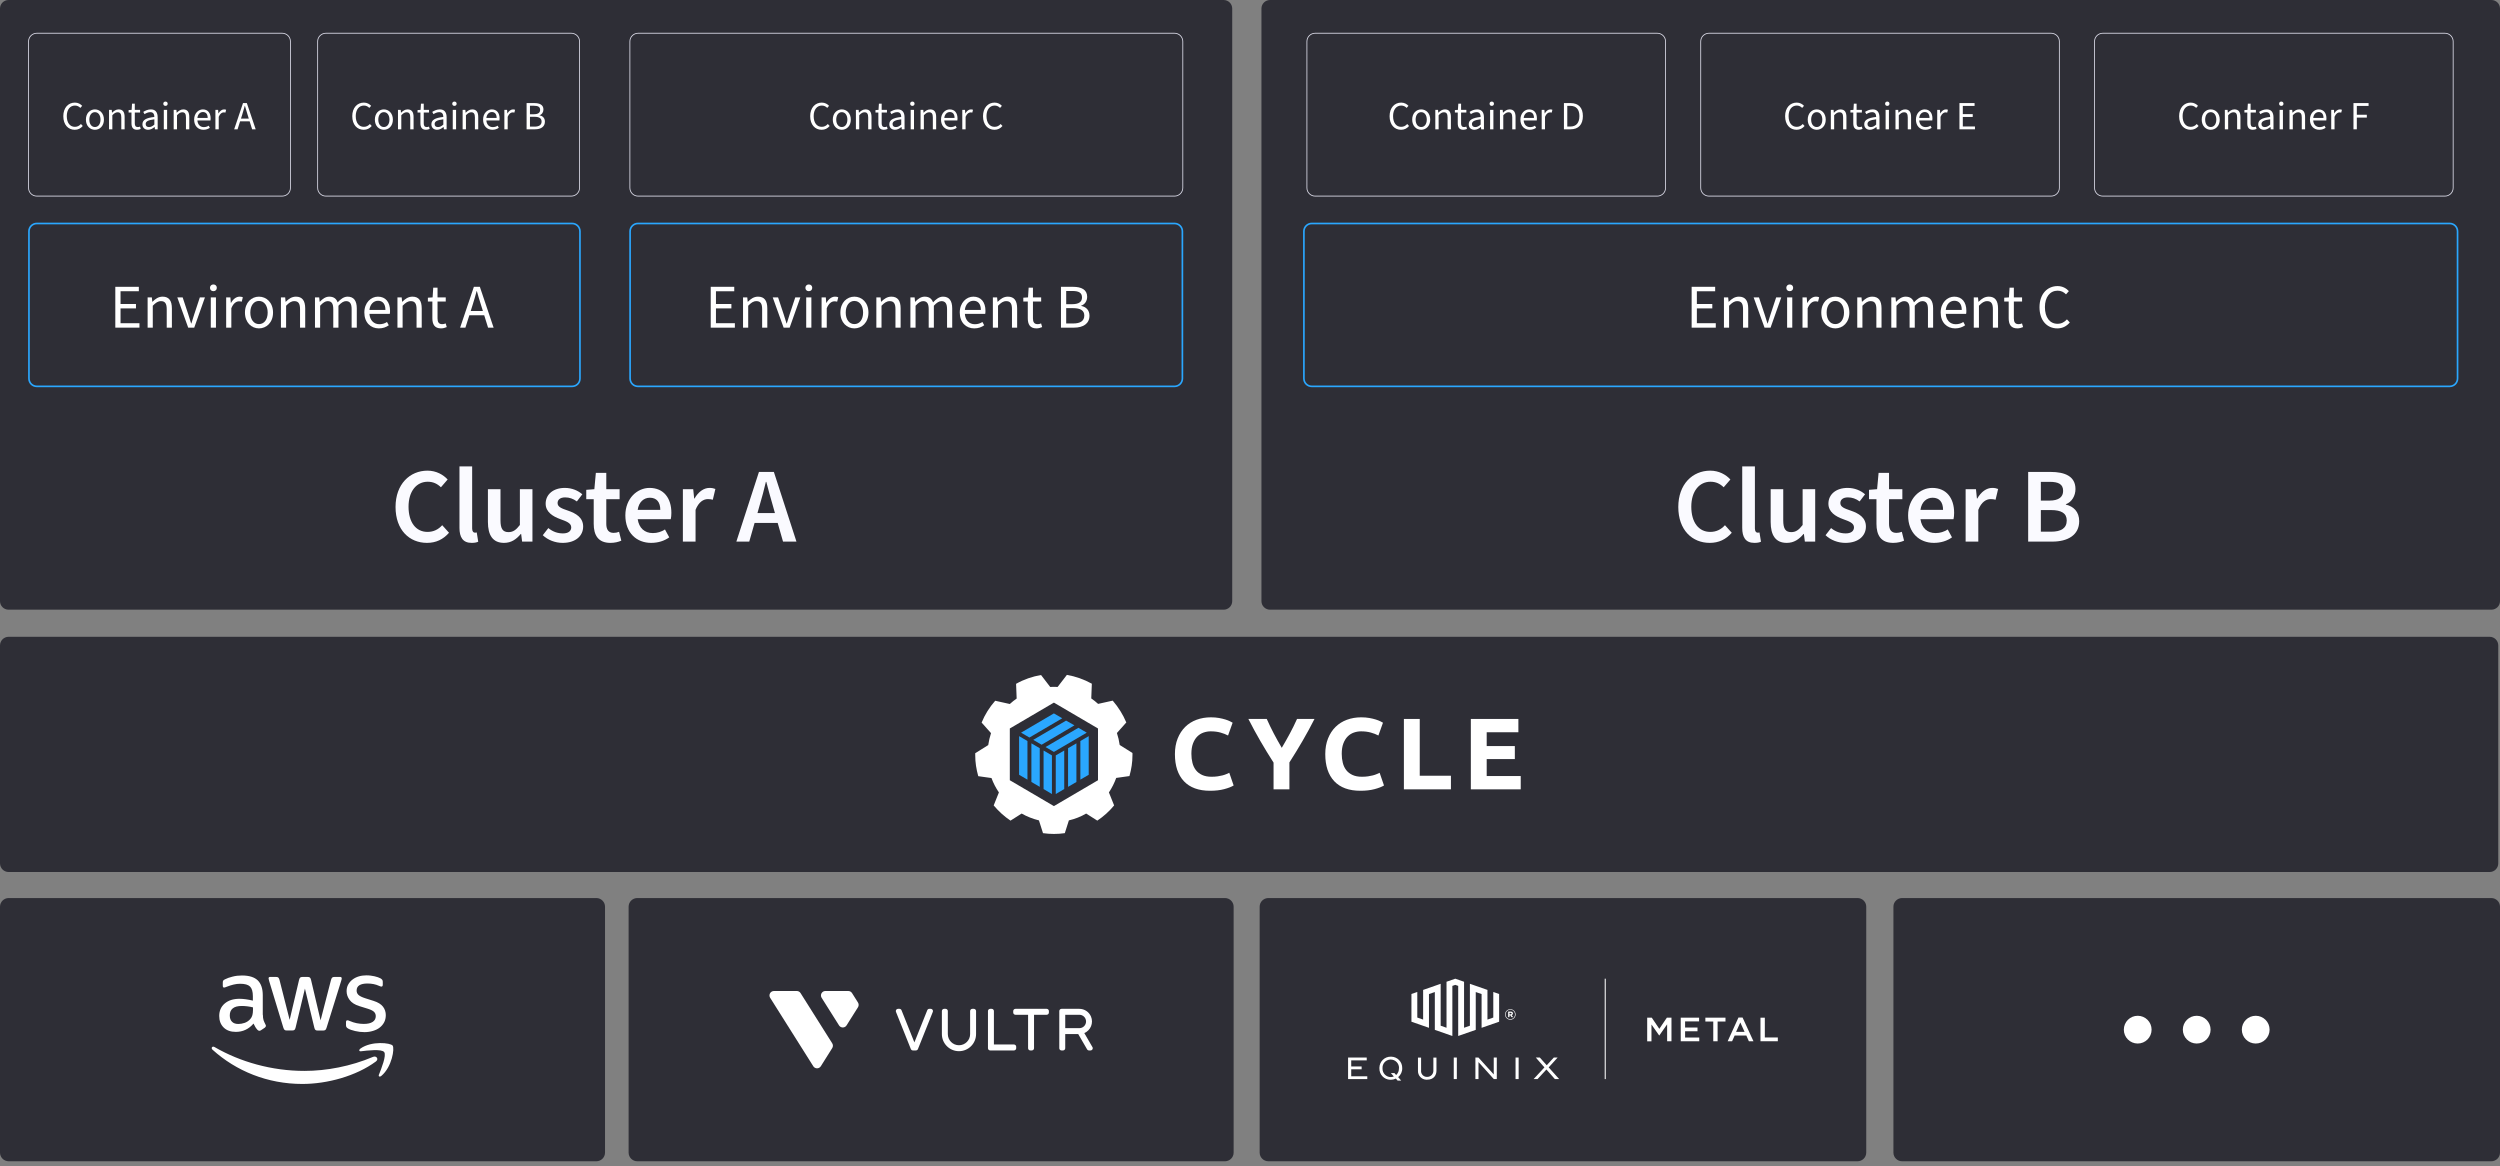 <?xml version="1.0" encoding="utf-8"?>
<!-- Generator: Adobe Illustrator 24.2.1, SVG Export Plug-In . SVG Version: 6.00 Build 0)  -->
<svg version="1.1" xmlns="http://www.w3.org/2000/svg" xmlns:xlink="http://www.w3.org/1999/xlink" x="0px" y="0px"
	 viewBox="0 0 750.885 350.334" style="enable-background:new 0 0 750.885 350.334;" xml:space="preserve">
<rect x="0" y="0" width="750.885" height="350.334" fill="#808080" stroke="none"/>
<style type="text/css">
	.st0{fill:#2E2E36;}
	.st1{fill:#DADAE7;}
	.st2{fill:#FFFFFF;}
	.st3{fill:#2AA7FF;}
	.st4{fill:#FAFAFF;}
</style>
<g id="Layer_2">
</g>
<g id="Layer_1">
	<g>
		<path class="st0" d="M748.294,183.125H381.472c-1.431,0-2.591-1.146-2.591-2.559V2.559c0-1.413,1.16-2.559,2.591-2.559h366.822
			c1.431,0,2.591,1.146,2.591,2.559v178.007C750.885,181.979,749.725,183.125,748.294,183.125z"/>
	</g>
	<g>
		<path class="st0" d="M367.517,183.125H2.583c-1.426,0-2.583-1.146-2.583-2.559V2.559C0,1.146,1.156,0,2.583,0h364.934
			c1.426,0,2.583,1.146,2.583,2.559v178.007C370.1,181.979,368.943,183.125,367.517,183.125z"/>
	</g>
	<g>
		<g>
			<path class="st0" d="M631.575,58.905c-1.366,0-2.477-1.111-2.477-2.476v-43.97c0-1.365,1.111-2.476,2.477-2.476h102.77
				c1.365,0,2.476,1.111,2.476,2.476v43.97c0,1.365-1.111,2.476-2.476,2.476H631.575z"/>
		</g>
		<g>
			<g>
				<path class="st1" d="M734.344,10.108c1.297,0,2.351,1.055,2.351,2.351v43.969c0,1.297-1.055,2.351-2.351,2.351h-102.77
					c-1.297,0-2.351-1.055-2.351-2.351V12.459c0-1.297,1.055-2.351,2.351-2.351H734.344 M734.344,9.858h-102.77
					c-1.437,0-2.601,1.165-2.601,2.601v43.969c0,1.437,1.165,2.601,2.601,2.601h102.77c1.437,0,2.601-1.165,2.601-2.601V12.459
					C736.946,11.023,735.781,9.858,734.344,9.858L734.344,9.858z"/>
			</g>
		</g>
	</g>
	<g>
		<path class="st2" d="M654.508,34.9c0-2.534,1.489-4.084,3.495-4.084c0.96,0,1.705,0.457,2.173,0.973l-0.552,0.625
			c-0.42-0.432-0.937-0.709-1.609-0.709c-1.477,0-2.461,1.213-2.461,3.171c0,1.981,0.937,3.218,2.425,3.218
			c0.757,0,1.321-0.3,1.826-0.852l0.552,0.6c-0.636,0.732-1.405,1.141-2.414,1.141C655.973,38.982,654.508,37.469,654.508,34.9z"/>
		<path class="st2" d="M661.296,35.932c0-1.957,1.273-3.074,2.702-3.074s2.714,1.117,2.714,3.074c0,1.934-1.285,3.05-2.714,3.05
			S661.296,37.865,661.296,35.932z M665.68,35.932c0-1.345-0.672-2.245-1.681-2.245c-0.997,0-1.669,0.9-1.669,2.245
			c0,1.333,0.673,2.222,1.669,2.222C665.007,38.154,665.68,37.265,665.68,35.932z"/>
		<path class="st2" d="M668.242,33.001h0.816l0.084,0.842h0.036c0.552-0.553,1.153-0.985,1.958-0.985
			c1.237,0,1.789,0.793,1.789,2.282v3.698h-0.997v-3.566c0-1.093-0.336-1.55-1.105-1.55c-0.588,0-1.009,0.301-1.585,0.889v4.228
			h-0.997V33.001z"/>
		<path class="st2" d="M674.982,37.025v-3.219h-0.865v-0.744l0.913-0.061l0.12-1.873h0.829v1.873h1.585v0.805h-1.585v3.243
			c0,0.708,0.24,1.116,0.901,1.116c0.216,0,0.432-0.035,0.672-0.144l0.204,0.708c-0.312,0.145-0.708,0.252-1.104,0.252
			C675.403,38.982,674.982,38.19,674.982,37.025z"/>
		<path class="st2" d="M678.275,37.325c0-1.297,1.081-1.922,3.579-2.197c-0.012-0.733-0.252-1.441-1.201-1.441
			c-0.672,0-1.285,0.3-1.741,0.6l-0.384-0.672c0.541-0.36,1.357-0.757,2.294-0.757c1.417,0,2.029,0.948,2.029,2.39v3.591h-0.816
			l-0.096-0.696h-0.036c-0.552,0.469-1.189,0.84-1.921,0.84C679.007,38.982,678.275,38.382,678.275,37.325z M681.853,37.421v-1.585
			c-1.97,0.228-2.606,0.673-2.606,1.429c0,0.648,0.444,0.9,1.009,0.9S681.289,37.913,681.853,37.421z"/>
		<path class="st2" d="M684.535,31.153c0-0.384,0.276-0.648,0.661-0.648s0.66,0.265,0.66,0.648c0,0.396-0.276,0.648-0.66,0.648
			S684.535,31.549,684.535,31.153z M684.691,33.001h0.997v5.837h-0.997V33.001z"/>
		<path class="st2" d="M687.659,33.001h0.816l0.084,0.842h0.036c0.552-0.553,1.153-0.985,1.958-0.985
			c1.237,0,1.789,0.793,1.789,2.282v3.698h-0.997v-3.566c0-1.093-0.336-1.55-1.105-1.55c-0.588,0-1.009,0.301-1.585,0.889v4.228
			h-0.997V33.001z"/>
		<path class="st2" d="M693.799,35.92c0-1.897,1.285-3.062,2.618-3.062c1.489,0,2.342,1.058,2.342,2.738
			c0,0.216-0.012,0.396-0.048,0.589h-3.927c0.084,1.2,0.816,1.992,1.921,1.992c0.564,0,1.057-0.155,1.465-0.432l0.349,0.637
			c-0.504,0.359-1.129,0.6-1.934,0.6C695.024,38.982,693.799,37.853,693.799,35.92z M697.871,35.415
			c0-1.152-0.541-1.765-1.429-1.765c-0.816,0-1.537,0.648-1.657,1.765H697.871z"/>
		<path class="st2" d="M700.192,33.001h0.816l0.084,1.058h0.036c0.408-0.733,1.009-1.201,1.657-1.201
			c0.264,0,0.444,0.036,0.625,0.12l-0.216,0.853c-0.168-0.048-0.3-0.071-0.528-0.071c-0.492,0-1.081,0.348-1.477,1.332v3.747h-0.997
			V33.001z"/>
		<path class="st2" d="M706.872,30.96h4.54v0.854h-3.531v2.653h3.002v0.853h-3.002v3.519h-1.009V30.96z"/>
	</g>
	<g>
		<g>
			<path class="st0" d="M513.293,58.905c-1.366,0-2.477-1.111-2.477-2.476v-43.97c0-1.365,1.111-2.476,2.477-2.476h102.77
				c1.366,0,2.477,1.111,2.477,2.476v43.97c0,1.365-1.111,2.476-2.477,2.476H513.293z"/>
		</g>
		<g>
			<g>
				<path class="st1" d="M616.063,10.108c1.297,0,2.351,1.055,2.351,2.351v43.969c0,1.297-1.055,2.351-2.351,2.351h-102.77
					c-1.297,0-2.351-1.055-2.351-2.351V12.459c0-1.297,1.055-2.351,2.351-2.351H616.063 M616.063,9.858h-102.77
					c-1.437,0-2.601,1.165-2.601,2.601v43.969c0,1.437,1.165,2.601,2.601,2.601h102.77c1.437,0,2.601-1.165,2.601-2.601V12.459
					C618.664,11.023,617.5,9.858,616.063,9.858L616.063,9.858z"/>
			</g>
		</g>
	</g>
	<g>
		<path class="st2" d="M536.166,34.9c0-2.534,1.489-4.084,3.495-4.084c0.96,0,1.705,0.457,2.173,0.973l-0.552,0.625
			c-0.42-0.432-0.937-0.709-1.609-0.709c-1.477,0-2.461,1.213-2.461,3.171c0,1.981,0.937,3.218,2.425,3.218
			c0.757,0,1.321-0.3,1.826-0.852l0.552,0.6c-0.636,0.732-1.405,1.141-2.414,1.141C537.631,38.982,536.166,37.469,536.166,34.9z"/>
		<path class="st2" d="M542.955,35.932c0-1.957,1.273-3.074,2.702-3.074s2.714,1.117,2.714,3.074c0,1.934-1.285,3.05-2.714,3.05
			S542.955,37.865,542.955,35.932z M547.339,35.932c0-1.345-0.672-2.245-1.681-2.245c-0.997,0-1.669,0.9-1.669,2.245
			c0,1.333,0.673,2.222,1.669,2.222C546.666,38.154,547.339,37.265,547.339,35.932z"/>
		<path class="st2" d="M549.9,33.001h0.816l0.084,0.842h0.036c0.552-0.553,1.153-0.985,1.958-0.985c1.237,0,1.789,0.793,1.789,2.282
			v3.698h-0.997v-3.566c0-1.093-0.336-1.55-1.105-1.55c-0.588,0-1.009,0.301-1.585,0.889v4.228H549.9V33.001z"/>
		<path class="st2" d="M556.641,37.025v-3.219h-0.865v-0.744l0.913-0.061l0.12-1.873h0.829v1.873h1.585v0.805h-1.585v3.243
			c0,0.708,0.24,1.116,0.901,1.116c0.216,0,0.432-0.035,0.672-0.144l0.204,0.708c-0.312,0.145-0.708,0.252-1.104,0.252
			C557.061,38.982,556.641,38.19,556.641,37.025z"/>
		<path class="st2" d="M559.933,37.325c0-1.297,1.081-1.922,3.579-2.197c-0.012-0.733-0.252-1.441-1.201-1.441
			c-0.672,0-1.285,0.3-1.741,0.6l-0.384-0.672c0.541-0.36,1.357-0.757,2.294-0.757c1.417,0,2.029,0.948,2.029,2.39v3.591h-0.816
			l-0.096-0.696h-0.036c-0.552,0.469-1.189,0.84-1.921,0.84C560.666,38.982,559.933,38.382,559.933,37.325z M563.512,37.421v-1.585
			c-1.97,0.228-2.606,0.673-2.606,1.429c0,0.648,0.444,0.9,1.009,0.9S562.947,37.913,563.512,37.421z"/>
		<path class="st2" d="M566.194,31.153c0-0.384,0.276-0.648,0.661-0.648s0.66,0.265,0.66,0.648c0,0.396-0.276,0.648-0.66,0.648
			S566.194,31.549,566.194,31.153z M566.35,33.001h0.997v5.837h-0.997V33.001z"/>
		<path class="st2" d="M569.318,33.001h0.816l0.084,0.842h0.036c0.552-0.553,1.153-0.985,1.958-0.985
			c1.237,0,1.789,0.793,1.789,2.282v3.698h-0.997v-3.566c0-1.093-0.336-1.55-1.105-1.55c-0.588,0-1.009,0.301-1.585,0.889v4.228
			h-0.997V33.001z"/>
		<path class="st2" d="M575.458,35.92c0-1.897,1.285-3.062,2.618-3.062c1.489,0,2.342,1.058,2.342,2.738
			c0,0.216-0.012,0.396-0.048,0.589h-3.927c0.084,1.2,0.816,1.992,1.921,1.992c0.564,0,1.057-0.155,1.465-0.432l0.349,0.637
			c-0.504,0.359-1.129,0.6-1.934,0.6C576.683,38.982,575.458,37.853,575.458,35.92z M579.529,35.415
			c0-1.152-0.541-1.765-1.429-1.765c-0.816,0-1.537,0.648-1.657,1.765H579.529z"/>
		<path class="st2" d="M581.85,33.001h0.816l0.084,1.058h0.036c0.408-0.733,1.009-1.201,1.657-1.201c0.264,0,0.444,0.036,0.625,0.12
			l-0.216,0.853c-0.168-0.048-0.3-0.071-0.528-0.071c-0.492,0-1.081,0.348-1.477,1.332v3.747h-0.997V33.001z"/>
		<path class="st2" d="M588.53,30.96h4.54v0.854h-3.531v2.461h2.979v0.854h-2.979v2.857h3.651v0.853h-4.66V30.96z"/>
	</g>
	<g>
		<g>
			<path class="st0" d="M395.012,58.905c-1.366,0-2.477-1.111-2.477-2.476v-43.97c0-1.365,1.111-2.476,2.477-2.476h102.77
				c1.366,0,2.477,1.111,2.477,2.476v43.97c0,1.365-1.111,2.476-2.477,2.476H395.012z"/>
		</g>
		<g>
			<g>
				<path class="st1" d="M497.781,10.108c1.297,0,2.351,1.055,2.351,2.351v43.969c0,1.297-1.055,2.351-2.351,2.351h-102.77
					c-1.297,0-2.351-1.055-2.351-2.351V12.459c0-1.297,1.055-2.351,2.351-2.351H497.781 M497.781,9.858h-102.77
					c-1.437,0-2.601,1.165-2.601,2.601v43.969c0,1.437,1.165,2.601,2.601,2.601h102.77c1.437,0,2.601-1.165,2.601-2.601V12.459
					C500.383,11.023,499.218,9.858,497.781,9.858L497.781,9.858z"/>
			</g>
		</g>
	</g>
	<g>
		<path class="st2" d="M417.368,34.9c0-2.534,1.489-4.084,3.495-4.084c0.96,0,1.705,0.457,2.173,0.973l-0.552,0.625
			c-0.42-0.432-0.937-0.709-1.609-0.709c-1.477,0-2.461,1.213-2.461,3.171c0,1.981,0.937,3.218,2.425,3.218
			c0.757,0,1.321-0.3,1.826-0.852l0.552,0.6c-0.636,0.732-1.405,1.141-2.414,1.141C418.833,38.982,417.368,37.469,417.368,34.9z"/>
		<path class="st2" d="M424.157,35.932c0-1.957,1.273-3.074,2.702-3.074s2.714,1.117,2.714,3.074c0,1.934-1.285,3.05-2.714,3.05
			S424.157,37.865,424.157,35.932z M428.54,35.932c0-1.345-0.672-2.245-1.681-2.245c-0.997,0-1.669,0.9-1.669,2.245
			c0,1.333,0.673,2.222,1.669,2.222C427.868,38.154,428.54,37.265,428.54,35.932z"/>
		<path class="st2" d="M431.102,33.001h0.816l0.084,0.842h0.036c0.552-0.553,1.153-0.985,1.958-0.985
			c1.237,0,1.789,0.793,1.789,2.282v3.698h-0.997v-3.566c0-1.093-0.336-1.55-1.105-1.55c-0.588,0-1.009,0.301-1.585,0.889v4.228
			h-0.997V33.001z"/>
		<path class="st2" d="M437.843,37.025v-3.219h-0.865v-0.744l0.913-0.061l0.12-1.873h0.829v1.873h1.585v0.805h-1.585v3.243
			c0,0.708,0.24,1.116,0.901,1.116c0.216,0,0.432-0.035,0.672-0.144l0.204,0.708c-0.312,0.145-0.708,0.252-1.104,0.252
			C438.263,38.982,437.843,38.19,437.843,37.025z"/>
		<path class="st2" d="M441.135,37.325c0-1.297,1.081-1.922,3.579-2.197c-0.012-0.733-0.252-1.441-1.201-1.441
			c-0.672,0-1.285,0.3-1.741,0.6l-0.384-0.672c0.541-0.36,1.357-0.757,2.294-0.757c1.417,0,2.029,0.948,2.029,2.39v3.591h-0.816
			l-0.096-0.696h-0.036c-0.552,0.469-1.189,0.84-1.921,0.84C441.868,38.982,441.135,38.382,441.135,37.325z M444.714,37.421v-1.585
			c-1.97,0.228-2.606,0.673-2.606,1.429c0,0.648,0.444,0.9,1.009,0.9S444.15,37.913,444.714,37.421z"/>
		<path class="st2" d="M447.396,31.153c0-0.384,0.276-0.648,0.661-0.648s0.66,0.265,0.66,0.648c0,0.396-0.276,0.648-0.66,0.648
			S447.396,31.549,447.396,31.153z M447.552,33.001h0.997v5.837h-0.997V33.001z"/>
		<path class="st2" d="M450.52,33.001h0.816l0.084,0.842h0.036c0.552-0.553,1.153-0.985,1.958-0.985
			c1.237,0,1.789,0.793,1.789,2.282v3.698h-0.997v-3.566c0-1.093-0.336-1.55-1.105-1.55c-0.588,0-1.009,0.301-1.585,0.889v4.228
			h-0.997V33.001z"/>
		<path class="st2" d="M456.66,35.92c0-1.897,1.285-3.062,2.618-3.062c1.489,0,2.342,1.058,2.342,2.738
			c0,0.216-0.012,0.396-0.048,0.589h-3.927c0.084,1.2,0.816,1.992,1.921,1.992c0.564,0,1.057-0.155,1.465-0.432l0.349,0.637
			c-0.504,0.359-1.129,0.6-1.934,0.6C457.885,38.982,456.66,37.853,456.66,35.92z M460.731,35.415c0-1.152-0.541-1.765-1.429-1.765
			c-0.816,0-1.537,0.648-1.657,1.765H460.731z"/>
		<path class="st2" d="M463.052,33.001h0.816l0.084,1.058h0.036c0.408-0.733,1.009-1.201,1.657-1.201
			c0.264,0,0.444,0.036,0.625,0.12l-0.216,0.853c-0.168-0.048-0.3-0.071-0.528-0.071c-0.492,0-1.081,0.348-1.477,1.332v3.747h-0.997
			V33.001z"/>
		<path class="st2" d="M469.733,30.96h1.97c2.426,0,3.723,1.405,3.723,3.902c0,2.511-1.297,3.976-3.675,3.976h-2.018V30.96z
			 M471.63,38.009c1.837,0,2.75-1.152,2.75-3.146c0-1.98-0.913-3.074-2.75-3.074h-0.889v6.221H471.63z"/>
	</g>
	<g>
		<g>
			<path class="st0" d="M11.049,116.045c-1.296,0-2.351-1.055-2.351-2.352V69.478c0-1.296,1.055-2.351,2.351-2.351h160.793
				c1.296,0,2.351,1.055,2.351,2.351v44.215c0,1.297-1.055,2.352-2.351,2.352H11.049z"/>
		</g>
		<g>
			<g>
				<path class="st3" d="M171.842,67.376c1.159,0,2.101,0.943,2.101,2.101v44.216c0,1.159-0.943,2.101-2.101,2.101H11.049
					c-1.159,0-2.101-0.943-2.101-2.101V69.478c0-1.159,0.943-2.101,2.101-2.101H171.842 M171.842,66.876H11.049
					c-1.437,0-2.601,1.165-2.601,2.601v44.216c0,1.437,1.165,2.601,2.601,2.601h160.793c1.437,0,2.601-1.165,2.601-2.601V69.478
					C174.444,68.041,173.279,66.876,171.842,66.876L171.842,66.876z"/>
			</g>
		</g>
	</g>
	<g>
		<g>
			<path class="st0" d="M11.049,58.905c-1.365,0-2.476-1.111-2.476-2.476v-43.97c0-1.365,1.111-2.476,2.476-2.476H84.76
				c1.365,0,2.476,1.111,2.476,2.476v43.97c0,1.365-1.111,2.476-2.476,2.476H11.049z"/>
		</g>
		<g>
			<g>
				<path class="st1" d="M84.76,10.108c1.297,0,2.351,1.055,2.351,2.351v43.969c0,1.297-1.055,2.351-2.351,2.351H11.049
					c-1.297,0-2.351-1.055-2.351-2.351V12.459c0-1.297,1.055-2.351,2.351-2.351H84.76 M84.76,9.858H11.049
					c-1.437,0-2.601,1.165-2.601,2.601v43.969c0,1.437,1.165,2.601,2.601,2.601H84.76c1.437,0,2.601-1.165,2.601-2.601V12.459
					C87.361,11.023,86.196,9.858,84.76,9.858L84.76,9.858z"/>
			</g>
		</g>
	</g>
	<g>
		<g>
			<path class="st0" d="M97.88,58.905c-1.366,0-2.477-1.111-2.477-2.476v-43.97c0-1.365,1.111-2.476,2.477-2.476h73.71
				c1.366,0,2.477,1.111,2.477,2.476v43.97c0,1.365-1.111,2.476-2.477,2.476H97.88z"/>
		</g>
		<g>
			<g>
				<path class="st1" d="M171.59,10.108c1.297,0,2.351,1.055,2.351,2.351v43.969c0,1.297-1.055,2.351-2.351,2.351H97.88
					c-1.297,0-2.351-1.055-2.351-2.351V12.459c0-1.297,1.055-2.351,2.351-2.351H171.59 M171.59,9.858H97.88
					c-1.437,0-2.601,1.165-2.601,2.601v43.969c0,1.437,1.165,2.601,2.601,2.601h73.711c1.437,0,2.601-1.165,2.601-2.601V12.459
					C174.192,11.023,173.027,9.858,171.59,9.858L171.59,9.858z"/>
			</g>
		</g>
	</g>
	<g>
		<path class="st0" d="M747.786,261.911H2.579c-1.424,0-2.579-1.165-2.579-2.601v-65.444c0-1.437,1.154-2.601,2.579-2.601h745.207
			c1.424,0,2.579,1.165,2.579,2.601v65.444C750.364,260.747,749.21,261.911,747.786,261.911z"/>
	</g>
	<g>
		<path class="st4" d="M118.803,152.274c0-6.848,4.288-10.911,9.6-10.911c2.624,0,4.735,1.216,6.048,2.656l-2.017,2.336
			c-1.088-1.057-2.335-1.664-3.968-1.664c-3.327,0-5.759,2.815-5.759,7.487c0,4.703,2.207,7.583,5.695,7.583
			c1.824,0,3.264-0.735,4.416-2.016l2.048,2.271c-1.761,2.017-3.937,3.04-6.624,3.04
			C122.996,163.057,118.803,159.217,118.803,152.274z"/>
		<path class="st4" d="M138.004,158.545v-18.463h3.808v18.655c0,0.928,0.416,1.248,0.8,1.248c0.192,0,0.32,0,0.576-0.064
			l0.448,2.784c-0.448,0.224-1.088,0.352-1.984,0.352C138.996,163.057,138.004,161.329,138.004,158.545z"/>
		<path class="st4" d="M146.548,156.785v-9.855h3.775v9.376c0,2.56,0.735,3.52,2.399,3.52c1.376,0,2.272-0.64,3.424-2.144V146.93
			h3.776v15.743h-3.104l-0.288-2.304h-0.096c-1.376,1.632-2.88,2.688-5.056,2.688C148.019,163.057,146.548,160.753,146.548,156.785z
			"/>
		<path class="st4" d="M163.027,160.753l1.664-2.144c1.376,1.12,2.815,1.6,4.416,1.6c1.663,0,2.464-0.768,2.464-1.824
			c0-1.312-1.536-1.823-3.296-2.464c-2.272-0.831-4.384-2.144-4.384-4.64c0-2.751,2.239-4.735,5.76-4.735
			c2.144,0,3.968,0.8,5.247,1.92l-1.632,2.144c-1.12-0.832-2.271-1.216-3.52-1.216c-1.568,0-2.271,0.769-2.271,1.696
			c0,1.151,1.119,1.6,3.104,2.271c2.432,0.832,4.575,2.08,4.575,4.8s-2.176,4.896-6.175,4.896
			C166.802,163.057,164.563,162.225,163.027,160.753z"/>
		<path class="st4" d="M178.323,157.329v-7.392h-2.239v-2.815l2.432-0.192l0.447-4.896h3.136v4.896h4v3.008h-4v7.392
			c0,1.824,0.736,2.72,2.208,2.72c0.544,0,1.088-0.096,1.632-0.319l0.672,2.655c-0.831,0.384-1.983,0.672-3.264,0.672
			C179.667,163.057,178.323,160.753,178.323,157.329z"/>
		<path class="st4" d="M187.827,154.802c0-5.12,3.584-8.256,7.264-8.256c4.256,0,6.56,3.072,6.56,7.487
			c0,0.769-0.063,1.344-0.191,1.92h-9.92c0.384,2.624,2.048,4.16,4.544,4.16c1.344,0,2.56-0.384,3.647-1.088l1.28,2.367
			c-1.472,1.088-3.392,1.664-5.439,1.664C191.219,163.057,187.827,160.049,187.827,154.802z M198.322,153.138
			c0-2.304-1.088-3.647-3.136-3.647c-1.791,0-3.327,1.279-3.647,3.647H198.322z"/>
		<path class="st4" d="M205.107,146.93h3.104l0.288,2.816h0.096c1.152-2.048,2.816-3.2,4.48-3.2c0.8,0,1.312,0.128,1.791,0.32
			l-0.768,3.231c-0.479-0.128-0.864-0.191-1.504-0.191c-1.248,0-2.752,0.831-3.68,3.231v9.535h-3.808V146.93z"/>
		<path class="st4" d="M227.955,141.746h4.479l6.783,20.927h-4.031l-1.601-5.6h-6.943l-1.6,5.6h-3.872L227.955,141.746z
			 M227.507,154.098h5.247l-0.703-2.496c-0.673-2.208-1.28-4.607-1.889-6.88h-0.128c-0.544,2.305-1.151,4.672-1.823,6.88
			L227.507,154.098z"/>
	</g>
	<g>
		<path class="st4" d="M504.083,152.274c0-6.848,4.288-10.911,9.599-10.911c2.624,0,4.736,1.216,6.048,2.656l-2.016,2.336
			c-1.088-1.057-2.335-1.664-3.968-1.664c-3.328,0-5.759,2.815-5.759,7.487c0,4.703,2.208,7.583,5.695,7.583
			c1.824,0,3.264-0.735,4.416-2.016l2.048,2.271c-1.76,2.017-3.936,3.04-6.624,3.04
			C508.275,163.057,504.083,159.217,504.083,152.274z"/>
		<path class="st4" d="M523.283,158.545v-18.463h3.808v18.655c0,0.928,0.416,1.248,0.8,1.248c0.192,0,0.32,0,0.576-0.064
			l0.448,2.784c-0.448,0.224-1.088,0.352-1.984,0.352C524.275,163.057,523.283,161.329,523.283,158.545z"/>
		<path class="st4" d="M531.827,156.785v-9.855h3.775v9.376c0,2.56,0.736,3.52,2.4,3.52c1.376,0,2.272-0.64,3.424-2.144V146.93
			h3.776v15.743h-3.104l-0.288-2.304h-0.096c-1.376,1.632-2.88,2.688-5.056,2.688C533.299,163.057,531.827,160.753,531.827,156.785z
			"/>
		<path class="st4" d="M548.307,160.753l1.664-2.144c1.376,1.12,2.816,1.6,4.416,1.6c1.664,0,2.464-0.768,2.464-1.824
			c0-1.312-1.536-1.823-3.296-2.464c-2.272-0.831-4.384-2.144-4.384-4.64c0-2.751,2.24-4.735,5.76-4.735
			c2.144,0,3.968,0.8,5.248,1.92l-1.632,2.144c-1.12-0.832-2.272-1.216-3.52-1.216c-1.568,0-2.271,0.769-2.271,1.696
			c0,1.151,1.12,1.6,3.104,2.271c2.432,0.832,4.576,2.08,4.576,4.8s-2.176,4.896-6.175,4.896
			C552.082,163.057,549.842,162.225,548.307,160.753z"/>
		<path class="st4" d="M563.603,157.329v-7.392h-2.24v-2.815l2.432-0.192l0.448-4.896h3.136v4.896h4v3.008h-4v7.392
			c0,1.824,0.736,2.72,2.208,2.72c0.544,0,1.088-0.096,1.632-0.319l0.672,2.655c-0.832,0.384-1.984,0.672-3.264,0.672
			C564.946,163.057,563.603,160.753,563.603,157.329z"/>
		<path class="st4" d="M573.107,154.802c0-5.12,3.584-8.256,7.264-8.256c4.256,0,6.56,3.072,6.56,7.487
			c0,0.769-0.064,1.344-0.192,1.92h-9.919c0.384,2.624,2.048,4.16,4.543,4.16c1.344,0,2.56-0.384,3.648-1.088l1.28,2.367
			c-1.472,1.088-3.392,1.664-5.439,1.664C576.499,163.057,573.107,160.049,573.107,154.802z M583.602,153.138
			c0-2.304-1.088-3.647-3.136-3.647c-1.792,0-3.328,1.279-3.647,3.647H583.602z"/>
		<path class="st4" d="M590.386,146.93h3.104l0.288,2.816h0.096c1.152-2.048,2.816-3.2,4.48-3.2c0.8,0,1.312,0.128,1.792,0.32
			l-0.768,3.231c-0.48-0.128-0.864-0.191-1.504-0.191c-1.248,0-2.752,0.831-3.68,3.231v9.535h-3.808V146.93z"/>
		<path class="st4" d="M609.17,141.746h6.72c4.319,0,7.487,1.312,7.487,5.152c0,1.983-1.088,3.903-2.88,4.543v0.128
			c2.304,0.513,4,2.145,4,4.96c0,4.191-3.456,6.144-8.063,6.144h-7.264V141.746z M615.57,150.354c2.848,0,4.096-1.12,4.096-2.911
			c0-1.984-1.344-2.721-4.032-2.721h-2.656v5.632H615.57z M616.049,159.697c3.04,0,4.704-1.056,4.704-3.392
			c0-2.145-1.632-3.104-4.704-3.104h-3.072v6.496H616.049z"/>
	</g>
	<g>
		<path class="st2" d="M34.634,86.147H41.7v1.327h-5.496v3.832h4.636v1.327h-4.636v4.448h5.682v1.328h-7.252V86.147z"/>
		<path class="st2" d="M44.337,89.324h1.271l0.131,1.309h0.056c0.86-0.86,1.794-1.532,3.047-1.532c1.925,0,2.785,1.233,2.785,3.551
			v5.758h-1.552v-5.553c0-1.7-0.523-2.41-1.719-2.41c-0.916,0-1.57,0.467-2.468,1.383v6.58h-1.551V89.324z"/>
		<path class="st2" d="M53.254,89.324h1.608l1.701,5.141c0.28,0.897,0.561,1.813,0.841,2.691h0.075
			c0.262-0.878,0.561-1.794,0.841-2.691l1.701-5.141h1.533l-3.215,9.085h-1.813L53.254,89.324z"/>
		<path class="st2" d="M63.068,86.447c0-0.599,0.43-1.01,1.028-1.01c0.598,0,1.028,0.411,1.028,1.01c0,0.616-0.43,1.009-1.028,1.009
			C63.499,87.455,63.068,87.063,63.068,86.447z M63.311,89.324h1.551v9.085h-1.551V89.324z"/>
		<path class="st2" d="M67.929,89.324H69.2l0.131,1.646h0.056c0.636-1.141,1.57-1.869,2.58-1.869c0.411,0,0.691,0.056,0.972,0.187
			l-0.336,1.327c-0.262-0.074-0.467-0.112-0.822-0.112c-0.767,0-1.682,0.542-2.299,2.075v5.832h-1.551V89.324z"/>
		<path class="st2" d="M73.575,93.886c0-3.047,1.981-4.785,4.206-4.785c2.225,0,4.225,1.738,4.225,4.785
			c0,3.009-2,4.747-4.225,4.747C75.556,98.633,73.575,96.895,73.575,93.886z M80.397,93.886c0-2.094-1.047-3.496-2.617-3.496
			c-1.551,0-2.598,1.402-2.598,3.496c0,2.074,1.047,3.457,2.598,3.457C79.351,97.343,80.397,95.96,80.397,93.886z"/>
		<path class="st2" d="M84.38,89.324h1.271l0.131,1.309h0.056c0.86-0.86,1.794-1.532,3.047-1.532c1.925,0,2.785,1.233,2.785,3.551
			v5.758h-1.552v-5.553c0-1.7-0.523-2.41-1.719-2.41c-0.916,0-1.57,0.467-2.468,1.383v6.58H84.38V89.324z"/>
		<path class="st2" d="M94.606,89.324h1.271l0.131,1.309h0.056c0.804-0.86,1.738-1.532,2.822-1.532c1.402,0,2.15,0.654,2.523,1.719
			c0.935-1.009,1.888-1.719,2.991-1.719c1.87,0,2.767,1.233,2.767,3.551v5.758h-1.551v-5.553c0-1.7-0.542-2.41-1.683-2.41
			c-0.71,0-1.439,0.448-2.28,1.383v6.58h-1.551v-5.553c0-1.7-0.523-2.41-1.683-2.41c-0.673,0-1.42,0.448-2.262,1.383v6.58h-1.551
			V89.324z"/>
		<path class="st2" d="M109.431,93.866c0-2.953,2-4.766,4.075-4.766c2.318,0,3.645,1.645,3.645,4.262
			c0,0.336-0.019,0.616-0.075,0.916h-6.112c0.131,1.869,1.271,3.103,2.991,3.103c0.878,0,1.645-0.243,2.28-0.673l0.542,0.99
			c-0.785,0.561-1.757,0.935-3.009,0.935C111.337,98.633,109.431,96.876,109.431,93.866z M115.767,93.081
			c0-1.794-0.841-2.747-2.224-2.747c-1.271,0-2.393,1.009-2.58,2.747H115.767z"/>
		<path class="st2" d="M119.376,89.324h1.271l0.131,1.309h0.056c0.86-0.86,1.794-1.532,3.047-1.532c1.925,0,2.785,1.233,2.785,3.551
			v5.758h-1.552v-5.553c0-1.7-0.523-2.41-1.719-2.41c-0.916,0-1.57,0.467-2.468,1.383v6.58h-1.551V89.324z"/>
		<path class="st2" d="M129.863,95.587v-5.01h-1.346v-1.159l1.42-0.094l0.187-2.916h1.29v2.916h2.467v1.253h-2.467v5.047
			c0,1.103,0.374,1.738,1.402,1.738c0.337,0,0.673-0.057,1.047-0.225l0.318,1.103c-0.486,0.225-1.103,0.393-1.72,0.393
			C130.518,98.633,129.863,97.4,129.863,95.587z"/>
		<path class="st2" d="M142.332,86.147h1.794l4.131,12.263h-1.664l-1.159-3.721h-4.468l-1.177,3.721h-1.589L142.332,86.147z
			 M141.379,93.418h3.664l-0.58-1.851c-0.449-1.364-0.841-2.711-1.233-4.131h-0.075c-0.374,1.42-0.766,2.767-1.196,4.131
			L141.379,93.418z"/>
	</g>
	<g>
		<path class="st2" d="M19.014,34.9c0-2.534,1.489-4.084,3.495-4.084c0.96,0,1.705,0.457,2.173,0.973l-0.552,0.625
			c-0.42-0.432-0.937-0.709-1.609-0.709c-1.477,0-2.461,1.213-2.461,3.171c0,1.981,0.937,3.218,2.425,3.218
			c0.757,0,1.321-0.3,1.826-0.852l0.552,0.6c-0.636,0.732-1.405,1.141-2.414,1.141C20.479,38.982,19.014,37.469,19.014,34.9z"/>
		<path class="st2" d="M25.803,35.932c0-1.957,1.273-3.074,2.702-3.074s2.714,1.117,2.714,3.074c0,1.934-1.285,3.05-2.714,3.05
			S25.803,37.865,25.803,35.932z M30.187,35.932c0-1.345-0.672-2.245-1.681-2.245c-0.997,0-1.669,0.9-1.669,2.245
			c0,1.333,0.673,2.222,1.669,2.222C29.514,38.154,30.187,37.265,30.187,35.932z"/>
		<path class="st2" d="M32.748,33.001h0.816l0.084,0.842h0.036c0.552-0.553,1.153-0.985,1.958-0.985
			c1.237,0,1.789,0.793,1.789,2.282v3.698h-0.997v-3.566c0-1.093-0.336-1.55-1.105-1.55c-0.588,0-1.009,0.301-1.585,0.889v4.228
			h-0.997V33.001z"/>
		<path class="st2" d="M39.489,37.025v-3.219h-0.865v-0.744l0.913-0.061l0.12-1.873h0.829v1.873h1.585v0.805h-1.585v3.243
			c0,0.708,0.24,1.116,0.901,1.116c0.216,0,0.432-0.035,0.672-0.144l0.204,0.708c-0.312,0.145-0.708,0.252-1.104,0.252
			C39.909,38.982,39.489,38.19,39.489,37.025z"/>
		<path class="st2" d="M42.781,37.325c0-1.297,1.081-1.922,3.579-2.197c-0.012-0.733-0.252-1.441-1.201-1.441
			c-0.672,0-1.285,0.3-1.741,0.6l-0.384-0.672c0.541-0.36,1.357-0.757,2.294-0.757c1.417,0,2.029,0.948,2.029,2.39v3.591H46.54
			l-0.096-0.696h-0.036c-0.552,0.469-1.189,0.84-1.921,0.84C43.514,38.982,42.781,38.382,42.781,37.325z M46.36,37.421v-1.585
			c-1.97,0.228-2.606,0.673-2.606,1.429c0,0.648,0.444,0.9,1.009,0.9S45.796,37.913,46.36,37.421z"/>
		<path class="st2" d="M49.042,31.153c0-0.384,0.276-0.648,0.661-0.648s0.66,0.265,0.66,0.648c0,0.396-0.276,0.648-0.66,0.648
			S49.042,31.549,49.042,31.153z M49.198,33.001h0.997v5.837h-0.997V33.001z"/>
		<path class="st2" d="M52.166,33.001h0.816l0.084,0.842h0.036c0.552-0.553,1.153-0.985,1.958-0.985
			c1.237,0,1.789,0.793,1.789,2.282v3.698h-0.997v-3.566c0-1.093-0.336-1.55-1.105-1.55c-0.588,0-1.009,0.301-1.585,0.889v4.228
			h-0.997V33.001z"/>
		<path class="st2" d="M58.306,35.92c0-1.897,1.285-3.062,2.618-3.062c1.489,0,2.342,1.058,2.342,2.738
			c0,0.216-0.012,0.396-0.048,0.589h-3.927c0.084,1.2,0.816,1.992,1.921,1.992c0.564,0,1.057-0.155,1.465-0.432l0.349,0.637
			c-0.504,0.359-1.129,0.6-1.934,0.6C59.531,38.982,58.306,37.853,58.306,35.92z M62.377,35.415c0-1.152-0.541-1.765-1.429-1.765
			c-0.816,0-1.537,0.648-1.657,1.765H62.377z"/>
		<path class="st2" d="M64.698,33.001h0.816l0.084,1.058h0.036c0.408-0.733,1.009-1.201,1.657-1.201c0.264,0,0.444,0.036,0.625,0.12
			L67.7,33.83c-0.168-0.048-0.3-0.071-0.528-0.071c-0.492,0-1.081,0.348-1.477,1.332v3.747h-0.997V33.001z"/>
		<path class="st2" d="M72.988,30.96h1.153l2.654,7.878h-1.069l-0.744-2.39h-2.87l-0.757,2.39h-1.021L72.988,30.96z M72.376,35.632
			h2.354l-0.372-1.189c-0.289-0.877-0.541-1.74-0.792-2.654h-0.048c-0.24,0.914-0.492,1.777-0.769,2.654L72.376,35.632z"/>
	</g>
	<g>
		<path class="st2" d="M105.803,34.9c0-2.534,1.489-4.084,3.495-4.084c0.96,0,1.705,0.457,2.173,0.973l-0.552,0.625
			c-0.42-0.432-0.937-0.709-1.609-0.709c-1.477,0-2.461,1.213-2.461,3.171c0,1.981,0.937,3.218,2.425,3.218
			c0.757,0,1.321-0.3,1.826-0.852l0.552,0.6c-0.636,0.732-1.405,1.141-2.414,1.141C107.268,38.982,105.803,37.469,105.803,34.9z"/>
		<path class="st2" d="M112.591,35.932c0-1.957,1.273-3.074,2.702-3.074s2.714,1.117,2.714,3.074c0,1.934-1.285,3.05-2.714,3.05
			S112.591,37.865,112.591,35.932z M116.975,35.932c0-1.345-0.672-2.245-1.681-2.245c-0.997,0-1.669,0.9-1.669,2.245
			c0,1.333,0.673,2.222,1.669,2.222C116.302,38.154,116.975,37.265,116.975,35.932z"/>
		<path class="st2" d="M119.537,33.001h0.816l0.084,0.842h0.036c0.552-0.553,1.153-0.985,1.958-0.985
			c1.237,0,1.789,0.793,1.789,2.282v3.698h-0.997v-3.566c0-1.093-0.336-1.55-1.105-1.55c-0.588,0-1.009,0.301-1.585,0.889v4.228
			h-0.997V33.001z"/>
		<path class="st2" d="M126.277,37.025v-3.219h-0.865v-0.744l0.913-0.061l0.12-1.873h0.829v1.873h1.585v0.805h-1.585v3.243
			c0,0.708,0.24,1.116,0.901,1.116c0.216,0,0.432-0.035,0.672-0.144l0.204,0.708c-0.312,0.145-0.708,0.252-1.104,0.252
			C126.698,38.982,126.277,38.19,126.277,37.025z"/>
		<path class="st2" d="M129.57,37.325c0-1.297,1.081-1.922,3.579-2.197c-0.012-0.733-0.252-1.441-1.201-1.441
			c-0.672,0-1.285,0.3-1.741,0.6l-0.384-0.672c0.541-0.36,1.357-0.757,2.294-0.757c1.417,0,2.029,0.948,2.029,2.39v3.591h-0.816
			l-0.096-0.696h-0.036c-0.552,0.469-1.189,0.84-1.921,0.84C130.302,38.982,129.57,38.382,129.57,37.325z M133.149,37.421v-1.585
			c-1.97,0.228-2.606,0.673-2.606,1.429c0,0.648,0.444,0.9,1.009,0.9S132.584,37.913,133.149,37.421z"/>
		<path class="st2" d="M135.83,31.153c0-0.384,0.276-0.648,0.661-0.648s0.66,0.265,0.66,0.648c0,0.396-0.276,0.648-0.66,0.648
			S135.83,31.549,135.83,31.153z M135.986,33.001h0.997v5.837h-0.997V33.001z"/>
		<path class="st2" d="M138.954,33.001h0.816l0.084,0.842h0.036c0.552-0.553,1.153-0.985,1.958-0.985
			c1.237,0,1.789,0.793,1.789,2.282v3.698h-0.997v-3.566c0-1.093-0.336-1.55-1.105-1.55c-0.588,0-1.009,0.301-1.585,0.889v4.228
			h-0.997V33.001z"/>
		<path class="st2" d="M145.094,35.92c0-1.897,1.285-3.062,2.618-3.062c1.489,0,2.342,1.058,2.342,2.738
			c0,0.216-0.012,0.396-0.048,0.589h-3.927c0.084,1.2,0.816,1.992,1.921,1.992c0.564,0,1.057-0.155,1.465-0.432l0.349,0.637
			c-0.504,0.359-1.129,0.6-1.934,0.6C146.319,38.982,145.094,37.853,145.094,35.92z M149.166,35.415
			c0-1.152-0.541-1.765-1.429-1.765c-0.816,0-1.537,0.648-1.657,1.765H149.166z"/>
		<path class="st2" d="M151.487,33.001h0.816l0.084,1.058h0.036c0.408-0.733,1.009-1.201,1.657-1.201
			c0.264,0,0.444,0.036,0.625,0.12l-0.216,0.853c-0.168-0.048-0.3-0.071-0.528-0.071c-0.492,0-1.081,0.348-1.477,1.332v3.747h-0.997
			V33.001z"/>
		<path class="st2" d="M158.167,30.96h2.342c1.597,0,2.714,0.541,2.714,1.922c0,0.78-0.42,1.477-1.153,1.717v0.049
			c0.937,0.18,1.597,0.805,1.597,1.885c0,1.549-1.225,2.306-2.978,2.306h-2.522V30.96z M160.341,34.311
			c1.333,0,1.885-0.492,1.885-1.297c0-0.913-0.625-1.249-1.849-1.249h-1.201v2.546H160.341z M160.545,38.033
			c1.345,0,2.125-0.48,2.125-1.537c0-0.973-0.756-1.417-2.125-1.417h-1.369v2.954H160.545z"/>
	</g>
	<g>
		<g>
			<path class="st0" d="M191.603,116.045c-1.296,0-2.351-1.055-2.351-2.352V69.478c0-1.296,1.055-2.351,2.351-2.351h161.179
				c1.296,0,2.351,1.055,2.351,2.351v44.215c0,1.297-1.055,2.352-2.351,2.352H191.603z"/>
		</g>
		<g>
			<g>
				<path class="st3" d="M352.782,67.376c1.159,0,2.101,0.943,2.101,2.101v44.216c0,1.159-0.943,2.101-2.101,2.101H191.603
					c-1.159,0-2.101-0.943-2.101-2.101V69.478c0-1.159,0.943-2.101,2.101-2.101H352.782 M352.782,66.876H191.603
					c-1.437,0-2.601,1.165-2.601,2.601v44.216c0,1.437,1.165,2.601,2.601,2.601h161.179c1.437,0,2.601-1.165,2.601-2.601V69.478
					C355.383,68.041,354.219,66.876,352.782,66.876L352.782,66.876z"/>
			</g>
		</g>
	</g>
	<g>
		<g>
			<path class="st0" d="M191.661,58.905c-1.366,0-2.477-1.111-2.477-2.476v-43.97c0-1.365,1.111-2.476,2.477-2.476h161.121
				c1.365,0,2.476,1.111,2.476,2.476v43.97c0,1.365-1.111,2.476-2.476,2.476H191.661z"/>
		</g>
		<g>
			<g>
				<path class="st1" d="M352.782,10.108c1.297,0,2.351,1.055,2.351,2.351v43.969c0,1.297-1.055,2.351-2.351,2.351H191.661
					c-1.297,0-2.351-1.055-2.351-2.351V12.459c0-1.297,1.055-2.351,2.351-2.351H352.782 M352.782,9.858H191.661
					c-1.437,0-2.601,1.165-2.601,2.601v43.969c0,1.437,1.165,2.601,2.601,2.601h161.121c1.437,0,2.601-1.165,2.601-2.601V12.459
					C355.383,11.023,354.219,9.858,352.782,9.858L352.782,9.858z"/>
			</g>
		</g>
	</g>
	<g>
		<path class="st2" d="M213.47,86.147h7.066v1.327h-5.496v3.832h4.636v1.327h-4.636v4.448h5.682v1.328h-7.252V86.147z"/>
		<path class="st2" d="M223.173,89.324h1.271l0.131,1.309h0.056c0.86-0.86,1.794-1.532,3.047-1.532c1.925,0,2.785,1.233,2.785,3.551
			v5.758h-1.552v-5.553c0-1.7-0.523-2.41-1.719-2.41c-0.916,0-1.57,0.467-2.468,1.383v6.58h-1.551V89.324z"/>
		<path class="st2" d="M232.09,89.324h1.608l1.701,5.141c0.28,0.897,0.561,1.813,0.841,2.691h0.075
			c0.262-0.878,0.561-1.794,0.841-2.691l1.701-5.141h1.533l-3.215,9.085h-1.813L232.09,89.324z"/>
		<path class="st2" d="M241.904,86.447c0-0.599,0.43-1.01,1.028-1.01s1.028,0.411,1.028,1.01c0,0.616-0.43,1.009-1.028,1.009
			S241.904,87.063,241.904,86.447z M242.148,89.324h1.551v9.085h-1.551V89.324z"/>
		<path class="st2" d="M246.765,89.324h1.271l0.131,1.646h0.056c0.636-1.141,1.57-1.869,2.58-1.869c0.411,0,0.691,0.056,0.972,0.187
			l-0.336,1.327c-0.262-0.074-0.467-0.112-0.822-0.112c-0.767,0-1.682,0.542-2.299,2.075v5.832h-1.551V89.324z"/>
		<path class="st2" d="M252.411,93.886c0-3.047,1.981-4.785,4.206-4.785c2.225,0,4.225,1.738,4.225,4.785
			c0,3.009-2,4.747-4.225,4.747C254.392,98.633,252.411,96.895,252.411,93.886z M259.234,93.886c0-2.094-1.047-3.496-2.617-3.496
			c-1.551,0-2.598,1.402-2.598,3.496c0,2.074,1.047,3.457,2.598,3.457C258.187,97.343,259.234,95.96,259.234,93.886z"/>
		<path class="st2" d="M263.216,89.324h1.271l0.131,1.309h0.056c0.86-0.86,1.794-1.532,3.047-1.532c1.925,0,2.785,1.233,2.785,3.551
			v5.758h-1.552v-5.553c0-1.7-0.523-2.41-1.719-2.41c-0.916,0-1.57,0.467-2.468,1.383v6.58h-1.551V89.324z"/>
		<path class="st2" d="M273.442,89.324h1.271l0.131,1.309h0.056c0.804-0.86,1.738-1.532,2.822-1.532c1.402,0,2.15,0.654,2.523,1.719
			c0.935-1.009,1.888-1.719,2.991-1.719c1.87,0,2.767,1.233,2.767,3.551v5.758h-1.551v-5.553c0-1.7-0.542-2.41-1.683-2.41
			c-0.71,0-1.439,0.448-2.28,1.383v6.58h-1.551v-5.553c0-1.7-0.523-2.41-1.683-2.41c-0.673,0-1.42,0.448-2.262,1.383v6.58h-1.551
			V89.324z"/>
		<path class="st2" d="M288.267,93.866c0-2.953,2-4.766,4.075-4.766c2.318,0,3.645,1.645,3.645,4.262
			c0,0.336-0.019,0.616-0.075,0.916h-6.112c0.131,1.869,1.271,3.103,2.991,3.103c0.878,0,1.645-0.243,2.28-0.673l0.542,0.99
			c-0.785,0.561-1.757,0.935-3.009,0.935C290.173,98.633,288.267,96.876,288.267,93.866z M294.603,93.081
			c0-1.794-0.841-2.747-2.224-2.747c-1.271,0-2.393,1.009-2.58,2.747H294.603z"/>
		<path class="st2" d="M298.212,89.324h1.271l0.131,1.309h0.056c0.86-0.86,1.794-1.532,3.047-1.532c1.925,0,2.785,1.233,2.785,3.551
			v5.758h-1.552v-5.553c0-1.7-0.523-2.41-1.719-2.41c-0.916,0-1.57,0.467-2.468,1.383v6.58h-1.551V89.324z"/>
		<path class="st2" d="M308.699,95.587v-5.01h-1.346v-1.159l1.42-0.094l0.187-2.916h1.29v2.916h2.467v1.253h-2.467v5.047
			c0,1.103,0.374,1.738,1.402,1.738c0.337,0,0.673-0.057,1.047-0.225l0.318,1.103c-0.486,0.225-1.103,0.393-1.72,0.393
			C309.354,98.633,308.699,97.4,308.699,95.587z"/>
		<path class="st2" d="M318.663,86.147h3.645c2.486,0,4.225,0.841,4.225,2.991c0,1.215-0.654,2.299-1.794,2.673v0.075
			c1.458,0.279,2.486,1.252,2.486,2.934c0,2.412-1.907,3.59-4.636,3.59h-3.925V86.147z M322.047,91.363
			c2.075,0,2.935-0.768,2.935-2.02c0-1.42-0.972-1.943-2.878-1.943h-1.869v3.963H322.047z M322.364,97.156
			c2.094,0,3.309-0.747,3.309-2.393c0-1.515-1.178-2.206-3.309-2.206h-2.131v4.599H322.364z"/>
	</g>
	<g>
		<path class="st2" d="M243.343,34.9c0-2.534,1.489-4.084,3.495-4.084c0.96,0,1.705,0.457,2.173,0.973l-0.552,0.625
			c-0.42-0.432-0.937-0.709-1.609-0.709c-1.477,0-2.461,1.213-2.461,3.171c0,1.981,0.937,3.218,2.425,3.218
			c0.757,0,1.321-0.3,1.826-0.852l0.552,0.6c-0.636,0.732-1.405,1.141-2.414,1.141C244.808,38.982,243.343,37.469,243.343,34.9z"/>
		<path class="st2" d="M250.132,35.932c0-1.957,1.273-3.074,2.702-3.074s2.714,1.117,2.714,3.074c0,1.934-1.285,3.05-2.714,3.05
			S250.132,37.865,250.132,35.932z M254.515,35.932c0-1.345-0.672-2.245-1.681-2.245c-0.997,0-1.669,0.9-1.669,2.245
			c0,1.333,0.673,2.222,1.669,2.222C253.843,38.154,254.515,37.265,254.515,35.932z"/>
		<path class="st2" d="M257.077,33.001h0.816l0.084,0.842h0.036c0.552-0.553,1.153-0.985,1.958-0.985
			c1.237,0,1.789,0.793,1.789,2.282v3.698h-0.997v-3.566c0-1.093-0.336-1.55-1.105-1.55c-0.588,0-1.009,0.301-1.585,0.889v4.228
			h-0.997V33.001z"/>
		<path class="st2" d="M263.818,37.025v-3.219h-0.865v-0.744l0.913-0.061l0.12-1.873h0.829v1.873h1.585v0.805h-1.585v3.243
			c0,0.708,0.24,1.116,0.901,1.116c0.216,0,0.432-0.035,0.672-0.144l0.204,0.708c-0.312,0.145-0.708,0.252-1.104,0.252
			C264.238,38.982,263.818,38.19,263.818,37.025z"/>
		<path class="st2" d="M267.11,37.325c0-1.297,1.081-1.922,3.579-2.197c-0.012-0.733-0.252-1.441-1.201-1.441
			c-0.672,0-1.285,0.3-1.741,0.6l-0.384-0.672c0.541-0.36,1.357-0.757,2.294-0.757c1.417,0,2.029,0.948,2.029,2.39v3.591h-0.816
			l-0.096-0.696h-0.036c-0.552,0.469-1.189,0.84-1.921,0.84C267.843,38.982,267.11,38.382,267.11,37.325z M270.689,37.421v-1.585
			c-1.97,0.228-2.606,0.673-2.606,1.429c0,0.648,0.444,0.9,1.009,0.9S270.125,37.913,270.689,37.421z"/>
		<path class="st2" d="M273.371,31.153c0-0.384,0.276-0.648,0.661-0.648s0.66,0.265,0.66,0.648c0,0.396-0.276,0.648-0.66,0.648
			S273.371,31.549,273.371,31.153z M273.527,33.001h0.997v5.837h-0.997V33.001z"/>
		<path class="st2" d="M276.495,33.001h0.816l0.084,0.842h0.036c0.552-0.553,1.153-0.985,1.958-0.985
			c1.237,0,1.789,0.793,1.789,2.282v3.698h-0.997v-3.566c0-1.093-0.336-1.55-1.105-1.55c-0.588,0-1.009,0.301-1.585,0.889v4.228
			h-0.997V33.001z"/>
		<path class="st2" d="M282.635,35.92c0-1.897,1.285-3.062,2.618-3.062c1.489,0,2.342,1.058,2.342,2.738
			c0,0.216-0.012,0.396-0.048,0.589h-3.927c0.084,1.2,0.816,1.992,1.921,1.992c0.564,0,1.057-0.155,1.465-0.432l0.349,0.637
			c-0.504,0.359-1.129,0.6-1.934,0.6C283.86,38.982,282.635,37.853,282.635,35.92z M286.706,35.415c0-1.152-0.541-1.765-1.429-1.765
			c-0.816,0-1.537,0.648-1.657,1.765H286.706z"/>
		<path class="st2" d="M289.027,33.001h0.816l0.084,1.058h0.036c0.408-0.733,1.009-1.201,1.657-1.201
			c0.264,0,0.444,0.036,0.625,0.12l-0.216,0.853c-0.168-0.048-0.3-0.071-0.528-0.071c-0.492,0-1.081,0.348-1.477,1.332v3.747h-0.997
			V33.001z"/>
		<path class="st2" d="M295.252,34.9c0-2.534,1.489-4.084,3.495-4.084c0.96,0,1.705,0.457,2.173,0.973l-0.552,0.625
			c-0.42-0.432-0.937-0.709-1.609-0.709c-1.477,0-2.461,1.213-2.461,3.171c0,1.981,0.937,3.218,2.425,3.218
			c0.757,0,1.321-0.3,1.826-0.852l0.552,0.6c-0.636,0.732-1.405,1.141-2.414,1.141C296.716,38.982,295.252,37.469,295.252,34.9z"/>
	</g>
	<g>
		<g>
			<path class="st0" d="M393.984,116.045c-1.296,0-2.351-1.055-2.351-2.352V69.478c0-1.296,1.055-2.351,2.351-2.351h341.798
				c1.296,0,2.351,1.055,2.351,2.351v44.215c0,1.297-1.055,2.352-2.351,2.352H393.984z"/>
		</g>
		<g>
			<g>
				<path class="st3" d="M735.782,67.376c1.159,0,2.101,0.943,2.101,2.101v44.216c0,1.159-0.943,2.101-2.101,2.101H393.984
					c-1.159,0-2.101-0.943-2.101-2.101V69.478c0-1.159,0.943-2.101,2.101-2.101H735.782 M735.782,66.876H393.984
					c-1.437,0-2.601,1.165-2.601,2.601v44.216c0,1.437,1.165,2.601,2.601,2.601h341.798c1.437,0,2.601-1.165,2.601-2.601V69.478
					C738.383,68.041,737.218,66.876,735.782,66.876L735.782,66.876z"/>
			</g>
		</g>
	</g>
	<g>
		<path class="st2" d="M508.09,86.147h7.066v1.327h-5.496v3.832h4.636v1.327h-4.636v4.448h5.682v1.328h-7.252V86.147z"/>
		<path class="st2" d="M517.792,89.324h1.271l0.131,1.309h0.056c0.86-0.86,1.794-1.532,3.047-1.532c1.925,0,2.785,1.233,2.785,3.551
			v5.758h-1.552v-5.553c0-1.7-0.523-2.41-1.719-2.41c-0.916,0-1.57,0.467-2.468,1.383v6.58h-1.551V89.324z"/>
		<path class="st2" d="M526.709,89.324h1.608l1.701,5.141c0.28,0.897,0.561,1.813,0.841,2.691h0.075
			c0.262-0.878,0.561-1.794,0.841-2.691l1.701-5.141h1.533l-3.215,9.085h-1.813L526.709,89.324z"/>
		<path class="st2" d="M536.524,86.447c0-0.599,0.43-1.01,1.028-1.01s1.028,0.411,1.028,1.01c0,0.616-0.43,1.009-1.028,1.009
			S536.524,87.063,536.524,86.447z M536.767,89.324h1.551v9.085h-1.551V89.324z"/>
		<path class="st2" d="M541.384,89.324h1.271l0.131,1.646h0.056c0.636-1.141,1.57-1.869,2.58-1.869c0.411,0,0.691,0.056,0.972,0.187
			l-0.336,1.327c-0.262-0.074-0.467-0.112-0.822-0.112c-0.767,0-1.682,0.542-2.299,2.075v5.832h-1.551V89.324z"/>
		<path class="st2" d="M547.03,93.886c0-3.047,1.981-4.785,4.206-4.785c2.225,0,4.225,1.738,4.225,4.785
			c0,3.009-2,4.747-4.225,4.747C549.012,98.633,547.03,96.895,547.03,93.886z M553.853,93.886c0-2.094-1.047-3.496-2.617-3.496
			c-1.551,0-2.598,1.402-2.598,3.496c0,2.074,1.047,3.457,2.598,3.457C552.806,97.343,553.853,95.96,553.853,93.886z"/>
		<path class="st2" d="M557.835,89.324h1.271l0.131,1.309h0.056c0.86-0.86,1.794-1.532,3.047-1.532c1.925,0,2.785,1.233,2.785,3.551
			v5.758h-1.552v-5.553c0-1.7-0.523-2.41-1.719-2.41c-0.916,0-1.57,0.467-2.468,1.383v6.58h-1.551V89.324z"/>
		<path class="st2" d="M568.061,89.324h1.271l0.131,1.309h0.056c0.804-0.86,1.738-1.532,2.822-1.532c1.402,0,2.15,0.654,2.523,1.719
			c0.935-1.009,1.888-1.719,2.991-1.719c1.87,0,2.767,1.233,2.767,3.551v5.758h-1.551v-5.553c0-1.7-0.542-2.41-1.683-2.41
			c-0.71,0-1.439,0.448-2.28,1.383v6.58h-1.551v-5.553c0-1.7-0.523-2.41-1.683-2.41c-0.673,0-1.42,0.448-2.262,1.383v6.58h-1.551
			V89.324z"/>
		<path class="st2" d="M582.886,93.866c0-2.953,2-4.766,4.075-4.766c2.318,0,3.645,1.645,3.645,4.262
			c0,0.336-0.019,0.616-0.075,0.916h-6.112c0.131,1.869,1.271,3.103,2.991,3.103c0.878,0,1.645-0.243,2.28-0.673l0.542,0.99
			c-0.785,0.561-1.757,0.935-3.009,0.935C584.793,98.633,582.886,96.876,582.886,93.866z M589.223,93.081
			c0-1.794-0.841-2.747-2.224-2.747c-1.271,0-2.393,1.009-2.58,2.747H589.223z"/>
		<path class="st2" d="M592.831,89.324h1.271l0.131,1.309h0.056c0.86-0.86,1.794-1.532,3.047-1.532c1.925,0,2.785,1.233,2.785,3.551
			v5.758h-1.552v-5.553c0-1.7-0.523-2.41-1.719-2.41c-0.916,0-1.57,0.467-2.468,1.383v6.58h-1.551V89.324z"/>
		<path class="st2" d="M603.319,95.587v-5.01h-1.346v-1.159l1.42-0.094l0.187-2.916h1.29v2.916h2.467v1.253h-2.467v5.047
			c0,1.103,0.374,1.738,1.402,1.738c0.336,0,0.673-0.057,1.047-0.225l0.318,1.103c-0.486,0.225-1.103,0.393-1.72,0.393
			C603.973,98.633,603.319,97.4,603.319,95.587z"/>
		<path class="st2" d="M612.573,92.279c0-3.945,2.318-6.355,5.439-6.355c1.496,0,2.654,0.71,3.383,1.514l-0.86,0.973
			c-0.654-0.674-1.458-1.104-2.504-1.104c-2.299,0-3.832,1.888-3.832,4.935c0,3.085,1.458,5.01,3.776,5.01
			c1.178,0,2.056-0.468,2.841-1.327l0.86,0.935c-0.991,1.14-2.187,1.775-3.757,1.775C614.853,98.633,612.573,96.279,612.573,92.279z
			"/>
	</g>
	<g>
		<path class="st0" d="M367.905,348.794H191.429c-1.448,0-2.622-1.165-2.622-2.601V272.33c0-1.437,1.174-2.601,2.622-2.601h176.477
			c1.448,0,2.622,1.165,2.622,2.601v73.863C370.527,347.629,369.354,348.794,367.905,348.794z"/>
	</g>
	<g>
		<path class="st0" d="M179.099,348.794H2.622c-1.448,0-2.622-1.165-2.622-2.601V272.33c0-1.437,1.174-2.601,2.622-2.601h176.477
			c1.448,0,2.622,1.165,2.622,2.601v73.863C181.721,347.629,180.547,348.794,179.099,348.794z"/>
	</g>
	<g>
		<g>
			<path class="st2" d="M78.96,304.799c0,0.671,0.073,1.215,0.2,1.615c0.145,0.399,0.327,0.834,0.58,1.306
				c0.091,0.145,0.127,0.29,0.127,0.417c0,0.181-0.109,0.363-0.345,0.544l-1.143,0.762c-0.163,0.109-0.327,0.163-0.472,0.163
				c-0.181,0-0.363-0.091-0.544-0.254c-0.254-0.272-0.472-0.562-0.653-0.853c-0.181-0.308-0.363-0.653-0.562-1.07
				c-1.415,1.669-3.193,2.503-5.333,2.503c-1.524,0-2.739-0.435-3.628-1.306c-0.889-0.871-1.342-2.032-1.342-3.483
				c0-1.542,0.544-2.794,1.651-3.737c1.107-0.943,2.576-1.415,4.444-1.415c0.617,0,1.252,0.054,1.923,0.145s1.361,0.236,2.086,0.399
				v-1.324c0-1.379-0.29-2.34-0.853-2.902c-0.58-0.562-1.56-0.834-2.957-0.834c-0.635,0-1.288,0.073-1.959,0.236
				s-1.324,0.363-1.959,0.617c-0.29,0.127-0.508,0.2-0.635,0.236c-0.127,0.036-0.218,0.054-0.29,0.054
				c-0.254,0-0.381-0.181-0.381-0.562v-0.889c0-0.29,0.036-0.508,0.127-0.635c0.091-0.127,0.254-0.254,0.508-0.381
				c0.635-0.327,1.397-0.599,2.286-0.816c0.889-0.236,1.832-0.345,2.83-0.345c2.159,0,3.737,0.49,4.753,1.469
				c0.998,0.98,1.506,2.467,1.506,4.463v5.878H78.96L78.96,304.799z M71.595,307.556c0.599,0,1.215-0.109,1.868-0.327
				s1.234-0.617,1.723-1.161c0.29-0.345,0.508-0.726,0.617-1.161c0.109-0.435,0.181-0.961,0.181-1.578v-0.762
				c-0.526-0.127-1.088-0.236-1.669-0.308c-0.58-0.073-1.143-0.109-1.705-0.109c-1.215,0-2.104,0.236-2.703,0.726
				c-0.599,0.49-0.889,1.179-0.889,2.086c0,0.853,0.218,1.487,0.671,1.923C70.125,307.338,70.76,307.556,71.595,307.556
				L71.595,307.556z M86.161,309.515c-0.327,0-0.544-0.054-0.689-0.181c-0.145-0.109-0.272-0.363-0.381-0.707l-4.263-14.023
				c-0.109-0.363-0.163-0.599-0.163-0.726c0-0.29,0.145-0.453,0.435-0.453h1.778c0.345,0,0.58,0.054,0.707,0.181
				c0.145,0.109,0.254,0.363,0.363,0.707l3.048,12.009l2.83-12.009c0.091-0.363,0.2-0.599,0.345-0.707
				c0.145-0.109,0.399-0.181,0.726-0.181h1.451c0.345,0,0.58,0.054,0.726,0.181c0.145,0.109,0.272,0.363,0.345,0.707l2.866,12.154
				l3.138-12.154c0.109-0.363,0.236-0.599,0.363-0.707c0.145-0.109,0.381-0.181,0.707-0.181h1.687c0.29,0,0.454,0.145,0.454,0.453
				c0,0.091-0.018,0.181-0.036,0.29s-0.054,0.254-0.127,0.454l-4.372,14.023c-0.109,0.363-0.236,0.599-0.381,0.707
				c-0.145,0.109-0.381,0.181-0.689,0.181h-1.56c-0.345,0-0.58-0.054-0.726-0.181c-0.145-0.127-0.272-0.363-0.345-0.726
				l-2.812-11.701l-2.794,11.682c-0.091,0.363-0.2,0.599-0.345,0.726c-0.145,0.127-0.399,0.181-0.726,0.181H86.161L86.161,309.515z
				 M109.472,310.005c-0.943,0-1.887-0.109-2.794-0.327c-0.907-0.218-1.614-0.454-2.086-0.726c-0.29-0.163-0.49-0.345-0.562-0.508
				s-0.109-0.345-0.109-0.508v-0.925c0-0.381,0.145-0.562,0.417-0.562c0.109,0,0.218,0.018,0.327,0.054s0.272,0.109,0.454,0.181
				c0.617,0.272,1.288,0.49,1.995,0.635c0.726,0.145,1.433,0.218,2.159,0.218c1.143,0,2.032-0.2,2.648-0.599
				c0.617-0.399,0.943-0.98,0.943-1.723c0-0.508-0.163-0.925-0.49-1.27c-0.327-0.345-0.943-0.653-1.832-0.943l-2.63-0.816
				c-1.324-0.417-2.304-1.034-2.902-1.85c-0.599-0.798-0.907-1.687-0.907-2.63c0-0.762,0.163-1.433,0.49-2.014
				c0.327-0.581,0.762-1.088,1.306-1.488c0.544-0.417,1.161-0.726,1.887-0.943c0.726-0.218,1.488-0.308,2.286-0.308
				c0.399,0,0.816,0.018,1.215,0.073c0.417,0.054,0.798,0.127,1.179,0.2c0.363,0.091,0.707,0.181,1.034,0.29
				c0.327,0.109,0.581,0.218,0.762,0.327c0.254,0.145,0.435,0.29,0.544,0.454c0.109,0.145,0.163,0.345,0.163,0.599v0.853
				c0,0.381-0.145,0.581-0.417,0.581c-0.145,0-0.381-0.073-0.689-0.218c-1.034-0.472-2.195-0.707-3.483-0.707
				c-1.034,0-1.85,0.163-2.413,0.508s-0.853,0.871-0.853,1.615c0,0.508,0.181,0.943,0.544,1.288
				c0.363,0.345,1.034,0.689,1.995,0.998l2.576,0.816c1.306,0.417,2.249,0.998,2.812,1.741s0.834,1.596,0.834,2.54
				c0,0.78-0.163,1.488-0.472,2.104c-0.327,0.617-0.762,1.161-1.324,1.596c-0.562,0.453-1.234,0.78-2.014,1.016
				C111.249,309.878,110.397,310.005,109.472,310.005L109.472,310.005z"/>
		</g>
		<g>
			<path class="st2" d="M112.9,318.821c-5.968,4.408-14.639,6.748-22.095,6.748c-10.449,0-19.864-3.864-26.975-10.286
				c-0.562-0.508-0.054-1.197,0.617-0.798c7.692,4.463,17.179,7.165,26.993,7.165c6.621,0,13.896-1.379,20.589-4.209
				C113.027,316.989,113.88,318.095,112.9,318.821L112.9,318.821z M115.385,315.991c-0.762-0.98-5.043-0.472-6.984-0.236
				c-0.58,0.073-0.671-0.435-0.145-0.816c3.41-2.395,9.016-1.705,9.669-0.907c0.653,0.816-0.181,6.422-3.374,9.106
				c-0.49,0.417-0.961,0.2-0.744-0.345C114.533,320.998,116.147,316.953,115.385,315.991L115.385,315.991z"/>
		</g>
	</g>
	<g>
		<path class="st0" d="M557.905,348.794H380.973c-1.452,0-2.629-1.165-2.629-2.601V272.33c0-1.437,1.177-2.601,2.629-2.601h176.931
			c1.452,0,2.629,1.165,2.629,2.601v73.863C560.533,347.629,559.356,348.794,557.905,348.794z"/>
	</g>
	<g>
		<path class="st0" d="M748.256,348.794H571.325c-1.452,0-2.629-1.165-2.629-2.601V272.33c0-1.437,1.177-2.601,2.629-2.601h176.931
			c1.452,0,2.629,1.165,2.629,2.601v73.863C750.885,347.629,749.708,348.794,748.256,348.794z"/>
	</g>
	<g>
		<g>
			<circle class="st2" cx="642.07" cy="309.261" r="4.169"/>
		</g>
		<g>
			<circle class="st2" cx="659.791" cy="309.261" r="4.169"/>
		</g>
		<g>
			<circle class="st2" cx="677.511" cy="309.261" r="4.169"/>
		</g>
	</g>
	<g>
		<path id="path42" class="st2" d="M363.449,237.51c-3.438,0-6.057-0.956-7.857-2.868c-1.8-1.912-2.7-4.628-2.7-8.147
			c0-1.749,0.275-3.311,0.824-4.684c0.549-1.373,1.302-2.533,2.258-3.478c0.956-0.946,2.095-1.663,3.417-2.151
			c1.322-0.488,2.756-0.733,4.302-0.733c0.895,0,1.709,0.067,2.441,0.199c0.732,0.132,1.373,0.285,1.922,0.458
			c0.549,0.173,1.007,0.351,1.373,0.534c0.366,0.183,0.63,0.326,0.794,0.427l-1.373,3.845c-0.651-0.346-1.409-0.641-2.273-0.885
			c-0.865-0.244-1.846-0.366-2.945-0.366c-0.732,0-1.449,0.122-2.151,0.366c-0.702,0.244-1.323,0.636-1.861,1.175
			c-0.539,0.539-0.972,1.236-1.297,2.09c-0.326,0.854-0.488,1.892-0.488,3.112c0,0.976,0.107,1.887,0.32,2.731
			c0.214,0.844,0.56,1.571,1.038,2.182c0.478,0.61,1.103,1.094,1.876,1.449c0.773,0.356,1.709,0.534,2.807,0.534
			c0.691,0,1.312-0.04,1.861-0.122c0.549-0.081,1.038-0.178,1.465-0.29c0.427-0.111,0.803-0.239,1.129-0.382
			c0.325-0.142,0.62-0.274,0.885-0.397l1.312,3.814c-0.671,0.407-1.617,0.773-2.837,1.098
			C366.47,237.347,365.056,237.51,363.449,237.51"/>
		<path id="path44" class="st2" d="M384.985,224.611c0.855-1.44,1.67-2.88,2.444-4.321c0.774-1.441,1.486-2.891,2.139-4.352h5.248
			c-1.159,2.279-2.36,4.485-3.601,6.621c-1.241,2.136-2.553,4.282-3.936,6.438v8.086h-4.76v-8.025
			c-1.383-2.156-2.7-4.312-3.951-6.469c-1.251-2.156-2.456-4.373-3.616-6.652h5.522c0.65,1.461,1.351,2.911,2.103,4.352
			C383.329,221.73,384.131,223.17,384.985,224.611"/>
		<path id="path46" class="st2" d="M408.607,237.51c-3.438,0-6.057-0.956-7.857-2.868c-1.8-1.912-2.7-4.628-2.7-8.147
			c0-1.749,0.275-3.311,0.824-4.684c0.549-1.373,1.301-2.533,2.258-3.478c0.956-0.946,2.095-1.663,3.418-2.151
			c1.322-0.488,2.757-0.733,4.302-0.733c0.895,0,1.709,0.067,2.442,0.199c0.731,0.132,1.372,0.285,1.922,0.458
			c0.549,0.173,1.007,0.351,1.373,0.534c0.366,0.183,0.63,0.326,0.794,0.427l-1.373,3.845c-0.651-0.346-1.409-0.641-2.273-0.885
			c-0.865-0.244-1.846-0.366-2.945-0.366c-0.732,0-1.449,0.122-2.151,0.366c-0.701,0.244-1.322,0.636-1.861,1.175
			c-0.539,0.539-0.972,1.236-1.297,2.09c-0.326,0.854-0.488,1.892-0.488,3.112c0,0.976,0.107,1.887,0.321,2.731
			c0.214,0.844,0.559,1.571,1.037,2.182s1.104,1.094,1.877,1.449c0.773,0.356,1.709,0.534,2.807,0.534
			c0.691,0,1.312-0.04,1.861-0.122c0.549-0.081,1.037-0.178,1.464-0.29c0.427-0.111,0.803-0.239,1.129-0.382
			c0.325-0.142,0.62-0.274,0.885-0.397l1.312,3.814c-0.671,0.407-1.617,0.773-2.838,1.098
			C411.628,237.347,410.214,237.51,408.607,237.51"/>
		<path id="path48" class="st2" d="M435.793,232.994v4.089h-14.127v-21.145h4.76v17.056H435.793"/>
		<path id="path50" class="st2" d="M441.773,237.083v-21.145h14.28v3.997h-9.519v4.15h8.452v3.906h-8.452v5.096h10.221v3.997
			H441.773"/>
		<path id="path22_1_" class="st2" d="M329.787,234.347l-13.243,7.772l-13.243-7.772v-15.544l13.243-7.772l13.243,7.772V234.347
			L329.787,234.347z M340.138,226.167l-3.834-2.415c-0.174-1.22-0.453-2.44-0.836-3.59l2.823-3.171
			c-1.011-2.405-2.405-4.6-4.078-6.552l-4.391,0.976c-0.662-0.592-1.324-1.15-2.056-1.638l0.174-4.426
			c-2.335-1.29-4.879-2.196-7.493-2.649l-2.788,3.625c-0.383-0.035-0.732-0.035-1.115-0.035s-0.732,0-1.115,0.035l-2.753-3.59
			c-2.614,0.453-5.158,1.324-7.493,2.649l0.174,4.426c-0.732,0.488-1.394,1.046-2.056,1.638l-4.391-0.976
			c-1.708,1.952-3.102,4.147-4.078,6.552l2.823,3.171c-0.383,1.185-0.662,2.37-0.836,3.59l-3.903,2.44c0,0.209,0,0.383,0,0.592
			c0,2.265,0.314,4.147,0.906,6.308l3.973,0.558c0.558,1.533,1.324,2.997,2.23,4.322l-1.568,3.903
			c1.464,1.743,3.171,3.311,5.053,4.566l3.346-2.126c1.638,0.941,3.381,1.603,5.193,2.056l1.22,3.834
			c2.161,0.314,4.391,0.314,6.552,0l1.22-3.834c1.812-0.418,3.59-1.115,5.193-2.056l3.346,2.126c1.882-1.255,3.59-2.788,5.053-4.566
			l-1.568-3.903c0.906-1.359,1.638-2.823,2.196-4.356l3.973-0.558c0.592-2.161,0.906-4.043,0.906-6.308c0-0.209,0-0.383,0-0.592"/>
		<path id="path24_1_" class="st3" d="M323.898,218.594l-9.863,5.785l2.509,1.464l9.863-5.785L323.898,218.594"/>
		<path id="path26_1_" class="st3" d="M320.203,216.433l-9.863,5.785l2.509,1.464l9.863-5.82L320.203,216.433"/>
		<path id="path28_1_" class="st3" d="M316.544,214.272l-9.863,5.785l2.509,1.464l9.863-5.785L316.544,214.272"/>
		<path id="path30_1_" class="st3" d="M319.646,236.995v-11.571l-2.544,1.464v11.605L319.646,236.995"/>
		<path id="path32_1_" class="st3" d="M315.951,238.494v-11.605l-2.509-1.464v11.571L315.951,238.494"/>
		<path id="path34_1_" class="st3" d="M323.305,234.87v-11.605l-2.509,1.464v11.605L323.305,234.87"/>
		<path id="path36_1_" class="st3" d="M326.999,232.709v-11.605l-2.509,1.464v11.605L326.999,232.709"/>
		<path id="path38_1_" class="st3" d="M312.292,236.333v-11.605l-2.509-1.464v11.605L312.292,236.333"/>
		<path id="path40_1_" class="st3" d="M308.598,234.173v-11.605l-2.509-1.464v11.605L308.598,234.173"/>
	</g>
	<g>
		<g id="text">
			<path class="st2" d="M328.118,314.501l-2.441-4.21c1.928-0.822,2.824-3.051,2.002-4.979c-0.596-1.398-1.969-2.305-3.489-2.306
				h-5.357c-0.37,0-0.67,0.3-0.67,0.67v11.16c-0.002,0.368,0.296,0.668,0.664,0.67c0.002,0,0.004,0,0.006,0h0.446
				c0.37,0,0.67-0.3,0.67-0.67v-4.241h3.906l2.656,4.576c0.119,0.208,0.341,0.336,0.58,0.335h0.455c0.37,0,0.67-0.299,0.67-0.669
				c0-0.118-0.031-0.233-0.09-0.335H328.118z M319.95,304.792h4.241c1.109,0,2.009,0.899,2.009,2.009s-0.899,2.009-2.009,2.009
				h-4.241V304.792z"/>
			<path class="st2" d="M314.37,303.006h-9.374c-0.37,0-0.67,0.3-0.67,0.67v0.446c-0.002,0.368,0.296,0.668,0.664,0.67
				c0.002,0,0.004,0,0.006,0h3.794v10.044c-0.002,0.368,0.296,0.668,0.664,0.67c0.002,0,0.004,0,0.006,0h0.446
				c0.37,0,0.67-0.3,0.67-0.67v-10.044h3.794c0.37,0,0.67-0.3,0.67-0.67v-0.446C315.038,303.306,314.739,303.008,314.37,303.006z"/>
			<path class="st2" d="M304.549,313.719h-6.026v-10.044c-0.002-0.369-0.3-0.668-0.67-0.67h-0.446c-0.37,0-0.67,0.3-0.67,0.67v11.16
				c-0.002,0.368,0.296,0.668,0.664,0.67c0.002,0,0.004,0,0.006,0h7.142c0.37,0,0.67-0.3,0.67-0.67v-0.446
				C305.217,314.02,304.918,313.721,304.549,313.719z"/>
			<path class="st2" d="M293.166,303.676c-0.002-0.369-0.3-0.668-0.67-0.67h-0.446c-0.37,0-0.67,0.3-0.67,0.67v6.919
				c0,1.849-1.499,3.348-3.348,3.348c-1.849,0-3.348-1.499-3.348-3.348v-6.919c-0.002-0.369-0.3-0.668-0.67-0.67h-0.446
				c-0.37,0-0.67,0.3-0.67,0.67v6.919c0,2.835,2.298,5.133,5.133,5.133c2.835,0,5.134-2.298,5.134-5.133L293.166,303.676z"/>
			<path class="st2" d="M279.551,303.006h-0.421c-0.275-0.002-0.522,0.166-0.622,0.421l-3.867,9.664l-3.867-9.664
				c-0.101-0.255-0.348-0.422-0.622-0.421h-0.421c-0.37,0-0.67,0.299-0.67,0.669c0,0.085,0.016,0.17,0.048,0.249l4.464,11.16
				c0.101,0.255,0.348,0.422,0.622,0.421h0.893c0.274,0.001,0.521-0.166,0.622-0.421l4.464-11.16c0.137-0.343-0.03-0.733-0.374-0.87
				C279.721,303.022,279.636,303.006,279.551,303.006L279.551,303.006z"/>
		</g>
		<g id="sygnet">
			<path class="st2" d="M231.324,299.703c-0.394-0.626-0.207-1.453,0.419-1.847c0.214-0.135,0.461-0.206,0.714-0.206h6.86
				c0.46-0.001,0.888,0.235,1.133,0.625l9.514,15.094c0.275,0.436,0.275,0.992,0,1.428l-3.429,5.452
				c-0.395,0.626-1.222,0.813-1.847,0.418c-0.169-0.107-0.312-0.249-0.418-0.418L231.324,299.703z"/>
			<path class="st2" d="M252.001,307.972c0.391,0.628,1.217,0.82,1.845,0.429c0.174-0.108,0.321-0.255,0.429-0.429l1.172-1.869
				l2.249-3.568c0.275-0.436,0.275-0.992,0-1.428l-1.786-2.832c-0.244-0.39-0.673-0.626-1.133-0.625h-6.86
				c-0.74,0-1.339,0.6-1.339,1.339c0,0.253,0.072,0.5,0.206,0.714L252.001,307.972z"/>
		</g>
	</g>
	<g>
		<polygon class="st2" points="448.515,297.938 448.515,305.626 446.761,306.239 446.761,297.325 441.489,295.485 441.489,308.078 
			439.736,308.691 439.736,294.872 437.099,293.953 434.469,294.872 434.469,308.691 432.71,308.078 432.71,295.485 
			427.443,297.325 427.443,306.239 425.69,305.626 425.69,297.938 423.931,298.551 423.931,306.876 429.197,308.709 
			429.197,298.569 430.956,297.962 430.956,309.322 436.223,311.162 436.223,296.117 437.099,295.81 437.976,296.117 
			437.976,311.162 443.248,309.322 443.248,297.962 445.002,298.569 445.002,308.709 450.268,306.876 450.268,298.551 		"/>
		<polygon class="st2" points="405.845,321.167 408.972,321.167 408.972,320.315 405.845,320.315 405.845,318.488 410.504,318.488 
			410.504,317.636 404.901,317.636 404.901,324.104 410.67,324.104 410.67,323.27 405.845,323.27 		"/>
		<path class="st2" d="M430.521,321.529c0.045,1.015-0.742,1.874-1.757,1.918c-0.048,0.002-0.096,0.002-0.144,0.001
			c-0.965,0.028-1.77-0.73-1.798-1.695c-0.002-0.075,0-0.149,0.008-0.224v-3.875h-0.938v3.918c-0.069,1.434,1.037,2.653,2.471,2.722
			c0.084,0.004,0.168,0.004,0.251,0c2.133,0,2.832-1.459,2.832-2.722v-3.918h-0.926V321.529z"/>
		<rect x="436.64" y="317.636" class="st2" width="0.926" height="6.468"/>
		<polygon class="st2" points="448.65,322.706 444.058,317.636 443.144,317.636 443.144,324.104 444.07,324.104 444.07,318.997 
			448.668,324.104 449.569,324.104 449.569,317.636 448.65,317.636 		"/>
		<rect x="455.203" y="317.636" class="st2" width="0.926" height="6.468"/>
		<polygon class="st2" points="465.154,320.597 467.845,317.63 466.698,317.63 464.565,319.953 462.487,317.63 461.273,317.63 
			463.872,320.597 460.623,324.104 461.806,324.104 464.473,321.228 467.011,324.104 468.299,324.104 		"/>
		<path class="st2" d="M417.726,317.372c-1.866-0.022-3.395,1.473-3.417,3.339c-0.001,0.056,0,0.112,0.002,0.168l0,0
			c-0.055,1.841,1.393,3.378,3.234,3.433c0.066,0.002,0.133,0.002,0.199,0c0.523-0.006,1.038-0.128,1.508-0.356l0.527,0.613h1.079
			l-0.92-1.061c0.811-0.656,1.265-1.655,1.226-2.698l0,0c0.045-1.852-1.42-3.389-3.272-3.434c-0.058-0.001-0.116-0.001-0.174,0
			 M420.172,320.873c0.039,0.763-0.267,1.504-0.834,2.017l-0.503-0.582h-1.079l0.883,1.012c-0.287,0.122-0.595,0.187-0.907,0.19
			c-1.381-0.008-2.494-1.135-2.486-2.517c0-0.036,0.001-0.072,0.003-0.107l0,0c-0.108-1.35,0.898-2.532,2.248-2.641
			c0.068-0.005,0.136-0.008,0.204-0.008c1.388,0.005,2.509,1.135,2.504,2.523c0,0.038-0.001,0.076-0.003,0.113L420.172,320.873z"/>
		<path class="st2" d="M453.634,306.288c0.876-0.007,1.582-0.718,1.582-1.594l0,0c0-0.874-0.708-1.582-1.582-1.582
			s-1.582,0.708-1.582,1.582l0,0c-0.003,0.87,0.699,1.578,1.569,1.582c0.004,0,0.008,0,0.012,0 M453.634,306.104
			c-0.769,0.007-1.397-0.611-1.404-1.379c0-0.01,0-0.021,0-0.031l0,0c-0.007-0.775,0.616-1.409,1.392-1.416c0.004,0,0.008,0,0.012,0
			c0.769-0.003,1.394,0.617,1.398,1.385c0,0.008,0,0.016,0,0.025l0,0c0.01,0.775-0.61,1.412-1.385,1.422c-0.004,0-0.008,0-0.012,0
			 M452.978,305.497h0.398v-0.515h0.258l0.349,0.515h0.484l-0.417-0.613c0.224-0.065,0.374-0.276,0.362-0.509
			c0-0.374-0.282-0.546-0.662-0.546h-0.772L452.978,305.497z M453.376,304.657v-0.46h0.343c0.172,0,0.288,0.086,0.288,0.227
			s-0.104,0.233-0.288,0.233H453.376z"/>
		<path class="st2" d="M494.74,305.668h1.379l2.262,3.347l2.262-3.347h1.392v7.075h-1.306v-5.076l-2.348,3.341h-0.043l-2.311-3.292
			v5.058h-1.287V305.668z"/>
		<path class="st2" d="M504.813,305.668h5.518v1.11h-4.206v1.839h3.727v1.122h-3.727v1.894h4.255v1.11h-5.561L504.813,305.668z"/>
		<path class="st2" d="M514.586,306.821h-2.373v-1.153h6.045v1.153h-2.366v5.922h-1.306V306.821z"/>
		<path class="st2" d="M522.157,305.613h1.226l3.274,7.13h-1.379l-0.754-1.71h-3.519l-0.76,1.71h-1.336L522.157,305.613z
			 M523.996,309.935l-1.287-2.832l-1.275,2.832H523.996z"/>
		<path class="st2" d="M528.766,305.668h1.306v5.941h3.905v1.134h-5.211V305.668z"/>
		<rect x="481.982" y="293.953" class="st2" width="0.307" height="30.157"/>
	</g>
</g>
</svg>
